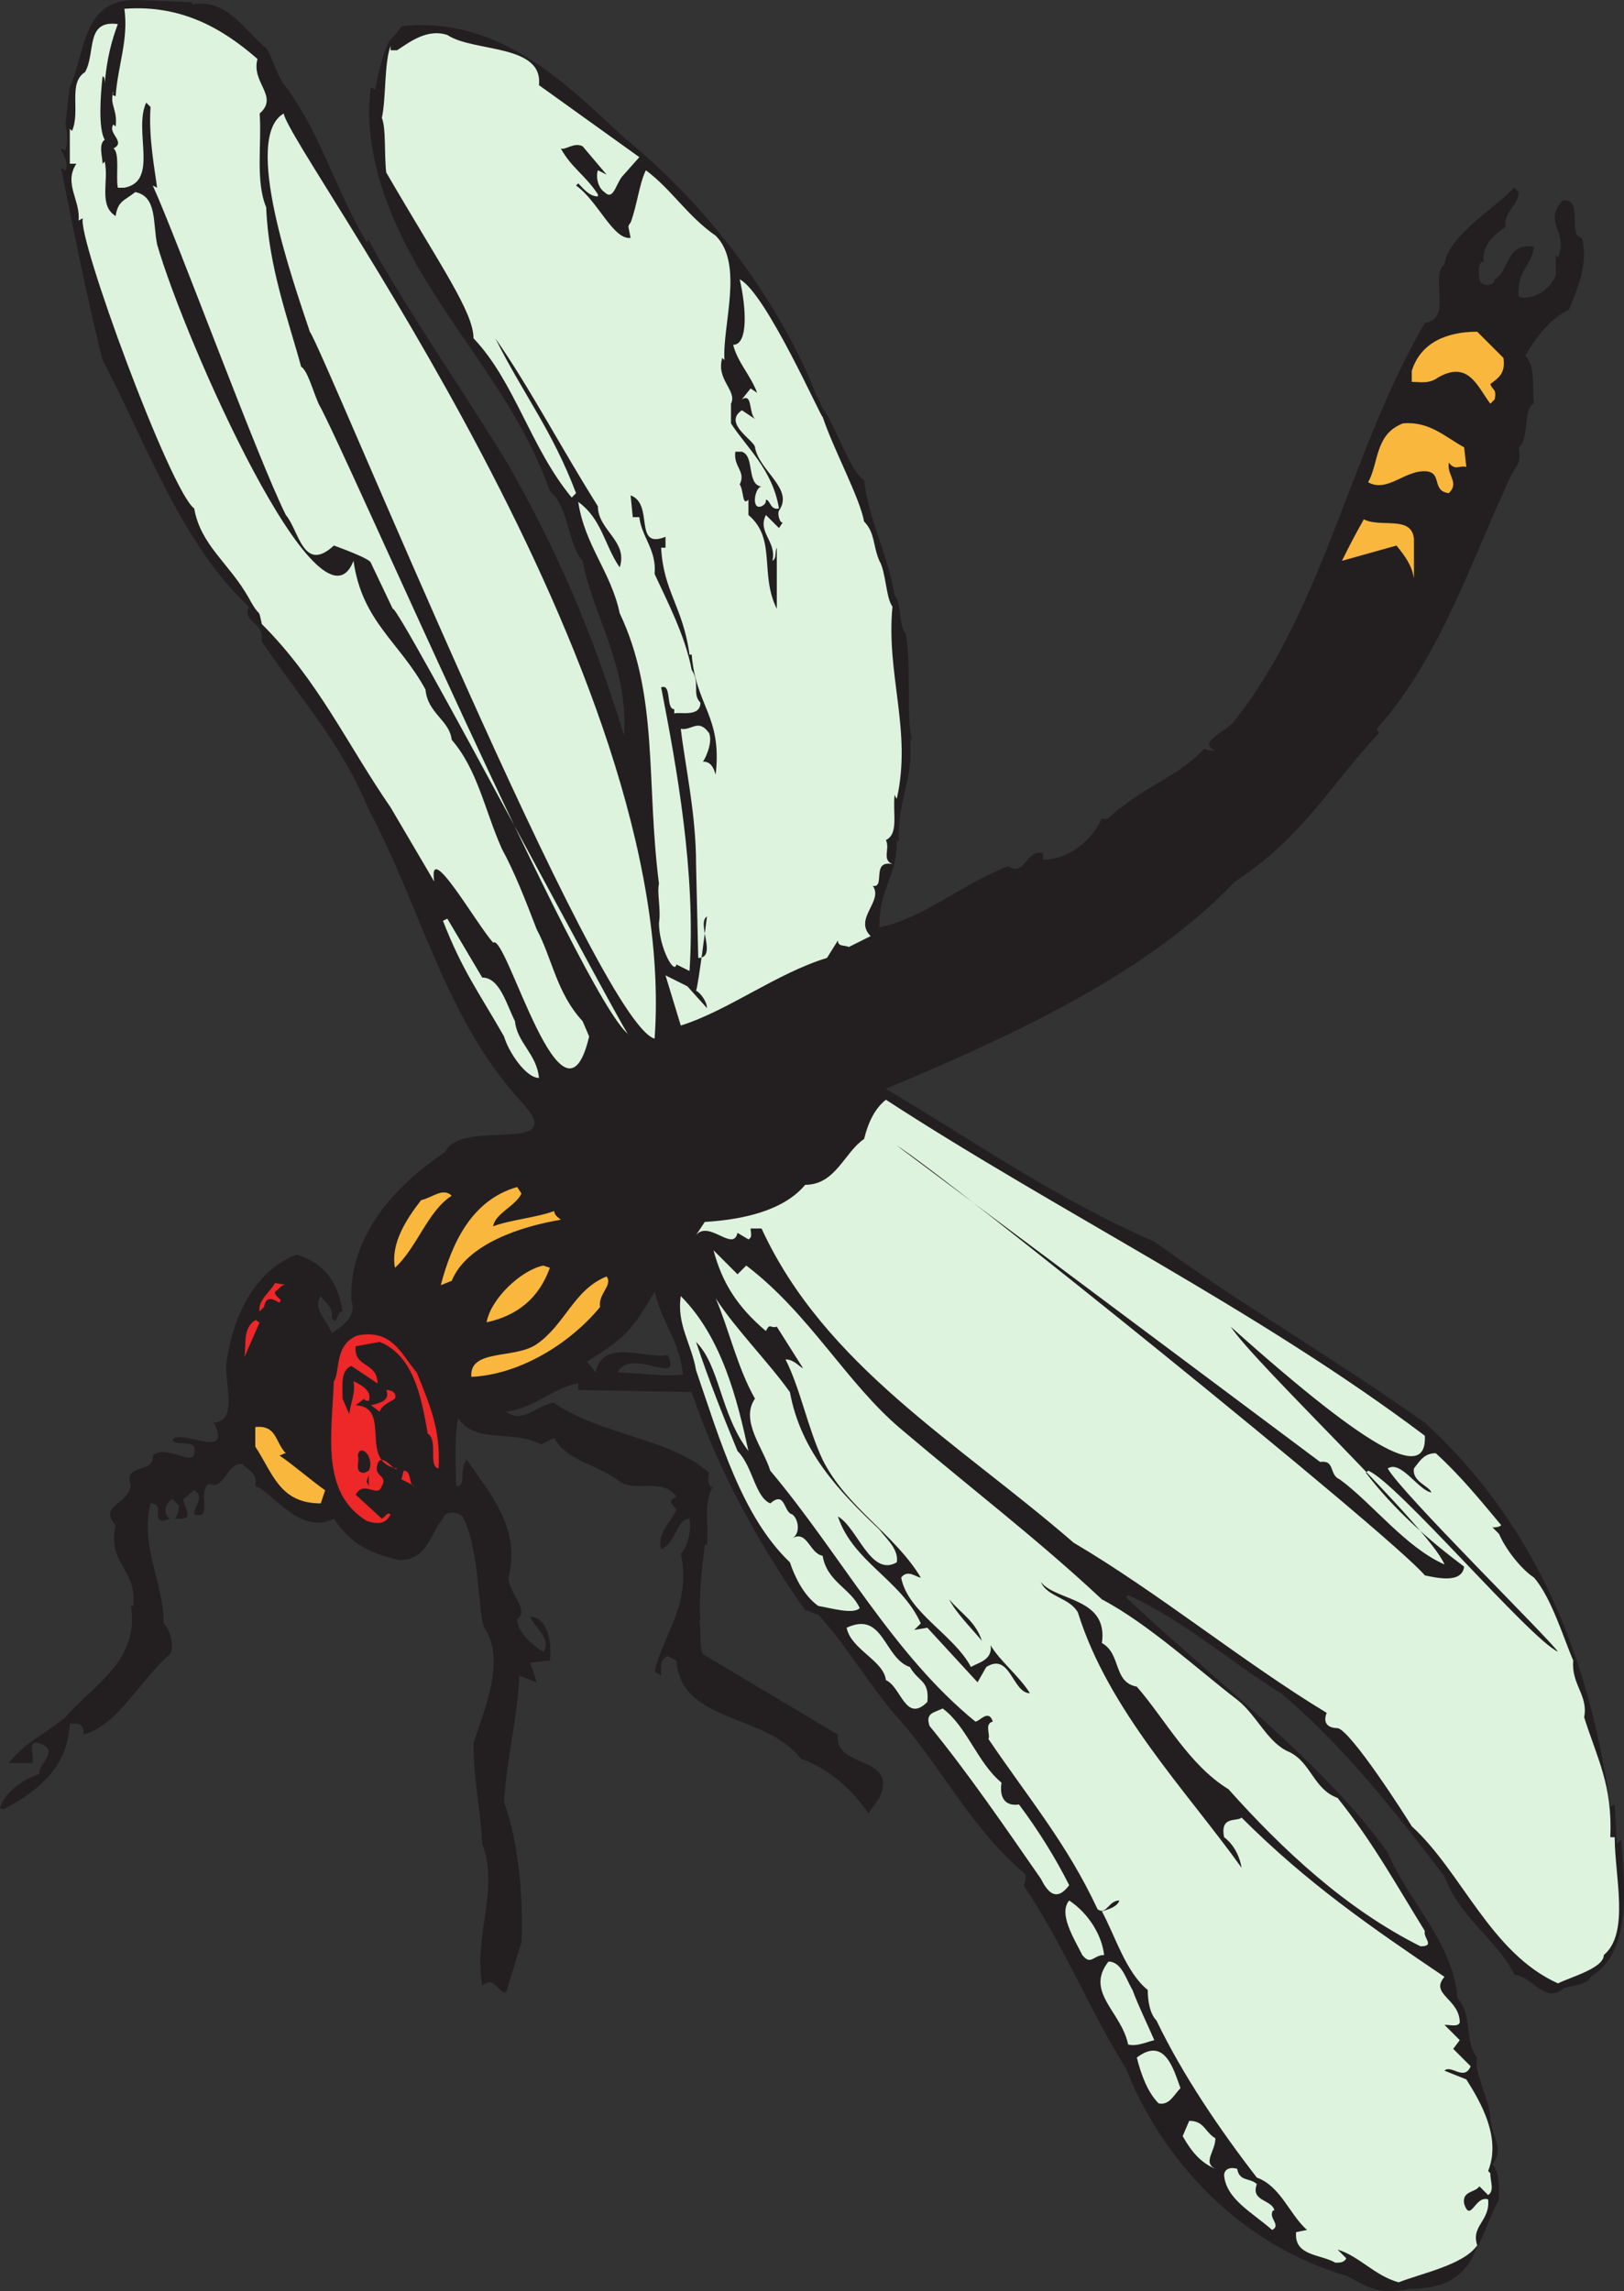 <svg xmlns="http://www.w3.org/2000/svg" width="558.199" height="787.55"><rect width="100%" height="100%" fill="#333333" stroke="none"/><path fill="#231f20" fill-rule="evenodd" d="m557.25 632.275-1.5 1.5-.75-13.5-1.5.75c-7.5-54-27-98.25-63.75-132-33-23.25-63-40.5-93-62.25-33-14.25-60.75-33.75-92.25-52.5 42.75-18 89.25-39 120-71.25 23.25-15 33.75-34.5 49.5-51l-.75-1.5c22.5-25.5 32.25-57.75 46.5-87.75 2.25-3.75 3-3.75 2.25-9 3.75-2.25 1.5-14.25 5.25-15-.75-6 .75-12.75-3-16.5 3-5.25 8.25-12.75 15-15.75 3-7.5 6.75-15.75 4.5-24.75-5.25-.75.75-14.25-6.75-12.75-6.75 7.5 2.25 10.5-1.5 19.5l-.75-.75v6.75c-1.5 4.5-7.5 9-12.75 7.5-.75-9 4.5-10.5 5.25-17.25-9.75-1.5-8.25 8.25-13.5 11.25 0 2.25-4.5 3-5.25 0 0-1.5-.75-4.5.75-6h.75c-.75-5.25 3-9 7.5-12-.75-5.25 4.5-7.5 4.5-12l-1.5-1.5c-8.25 8.25-22.5 16.5-24 26.25-5.25 4.5 3 18.75-6.75 20.25-25.5 43.5-34.5 97.5-65.25 136.5-2.25 3.75-13.5 7.5-6.75 10.5-1.5 0-3 0-3.75-.75-8.25 9-19.5 12.75-28.5 20.25-2.25.75-4.5 5.25-6.75 3.75-3.75 8.25-12 14.25-20.25 14.25v-2.25c-6-1.5-6 8.25-12 4.5-15.75 6-29.25 18-44.25 21 0-14.25 6-16.5 6-30l.75.75c-.75-15 5.25-21 3.75-36 0 .75.75.75.75 1.5-2.25-10.5 0-25.5-2.25-37.5-2.25-1.5-1.5-11.25-3.75-12.75-2.25-14.25-9-26.25-10.5-39.75-4.5-2.25-9.75-18.75-14.25-24.75-.75-1.5-1.5-3.75-2.25-4.5 0 0-16.5-48-66-88.5-19.5-18-42.75-42-76.5-38.25-1.5 2.25-2.25 3-3.75 4.5-2.25 3-4.5 12.75-5.25 17.25l-1.5-.75c-1.5 10.5 0 20.25 2.25 29.25 11.25 42 45 69 59.25 109.5 6.75 6 6 18 11.25 24 3.75 19.5 15.75 36 14.25 60-11.25-36.75-23.25-63.75-39.75-93-15-24.75-36-54.75-48-77.25l-.75.75c-11.25-19.5-15-35.25-27-52.5-3.75-3.75-5.25-11.25-7.5-14.25-7.5-6-13.5-17.25-25.5-15v-.75l-18-.75c-19.5-.75-18 15.75-24 30v-.75l-1.5 13.5c.75 3 .75 6.75 0 9l-1.5-.75c0 1.5 3 4.5 1.5 7.5-.75 0-.75-.75-1.5-.75 4.5 22.5 9 45 14.25 66 15 28.5 27 63 50.25 84.75-2.25 6 5.25 4.5 4.5 12 14.25 21 27 34.5 36.75 57.75 18 33.75 26.25 72 52.5 100.5 17.25 18.75-21 5.25-26.25 17.25-18 12-33 29.25-32.25 51 2.25 6-4.5 9.75-6.75 11.25-1.5-4.5-6.75-8.25-3.75-12.75 1.5 2.25 4.5 3.75 3.75 7.5 2.25 3 1.5-2.25 3.75-2.25-1.5-9.75-6-16.5-15.75-19.5-14.25 5.25-21.75 21-24 36-1.5 6.75 4.5 21-4.5 21.75 6.75 13.5-12 1.5-14.25 6 2.25 2.25 5.25 0 7.5 2.25 1.5 9-9-1.5-14.25 3 .75 6.75-10.5 2.25-7.5 10.5-1.5 6.75-11.25 6.75-5.25 13.5-3 13.5 7.5 15 6 27.75H45c3 18.75-12.75 27-22.5 38.25-8.25 6.75-13.5 8.25-19.5 15.75h8.25v-1.5c0-2.25-1.5-6.75 2.25-5.25 7.5 2.25-.75 7.5 0 10.5-6.75 2.25-12.75 7.5-13.5 12h1.5c12.75-6.75 21.75-15 22.5-29.25h2.25c1.5 0 3 1.5 2.25 3.75 12-3 19.5-18.75 30-27.75 1.5-3 0-8.25-2.25-10.5 0-14.25-8.25-26.25-4.5-41.25 5.25 0 0 6 4.5 6l2.25-.75c-2.25-.75-2.25-5.25.75-6.75l2.25 2.25c0 2.25-.75 3.75-1.5 4.5h2.25c4.5 0 .75-4.5.75-6.75 1.5-.75 3-3 3.75-3 3.75 2.25 0 5.25 0 8.25 6.75 2.25.75-8.25 5.25-10.5 5.25 2.25 6-7.5 11.25-6.75 2.25 2.25 5.25 3 4.5 7.5 6 2.25 15.75 17.25 27 11.25 6 9 12.75 12 22.5 14.25 9.75 0 10.5-9 15-14.25.75-3 5.25-2.25 6.75-.75 6 11.25 5.25 33.75 7.5 38.25 7.5 11.25 0 27.75-3.75 39.75 0 12.75 2.25 21 3 34.5 6 15.75-3 30.75 0 48.75 4.5-3.75 5.25 3 8.25 2.25l5.25-17.25c.75-17.25-1.5-36-6-48 .75-14.25 4.5-27.75 5.25-43.5l6 2.25-2.25-6.75 6.75-.75c.75-6-.75-15-6.75-15 1.5 3.75 7.5 7.5 4.5 12-3.75-2.25-9-6.75-9-11.25 4.5-3-3-9-3-14.25 4.5-17.25-6.75-29.25-14.25-40.5-3 3 0 9.75-3.75 9 0-6-.75-16.5.75-23.25 6 9 18.75 3.75 28.5 9l4.5-2.25c4.5 8.25 15 9 22.5 15 5.25 3.75 15-1.5 19.5 5.25-3.75 1.5-.75 3 0 4.5-2.25 4.5-6.75 8.25-5.25 13.5 5.25-2.25 5.25-10.5 9.75-10.5.75 4.5-.75 9.75-3 12 3.75 17.25-6 27.75-9 40.5l2.25 1.5c0-3.75-.75-5.25 2.25-6.75l3 1.5c1.5 21.75 30.75 18 42.75 33.75 10.5 3.75 18 11.25 23.25 18.75l3.75-5.25c6.75-15-15.75-9.75-14.25-21.75l-46.5-27.75c-1.5-3.75 0-9.75-1.5-12l.75.75c-.75-8.25.75-20.25 1.5-26.25h.75c.75-6-1.5-15 2.25-20.25-1.5 1.5-2.25-2.25-1.5-4.5-13.5-12-36.75-12.75-53.25-24-5.25 0-10.5 7.5-16.5 3 10.5-1.5 15.75-8.25 24.75-9.75v2.25l39 .75c9 27 23.25 52.5 39 75 1.5 0 3 1.5 4.5 1.5 9.75 10.5 18.75 26.25 28.5 36.75 14.25 16.5 24.75 37.5 42.75 52.5 0 1.5 0 3-.75 3.75 14.25 21 21.75 41.25 35.25 63 12.75 32.25 39.75 60.75 75.75 71.25 7.5 3.75 10.5 6.75 21.75 4.5 10.5 0 19.5-3 23.25-15 .75 0 .75-.75.75-.75 2.25-4.5 4.5-11.25 6.75-15 0-5.25 0-9.75-2.25-12 4.5-6-.75-9.75-.75-16.5-.75-6.75-6-16.5-4.5-20.25-4.5-5.25-1.5-15-6.75-20.25-1.5-19.5-17.25-33.75-24-50.25-22.5-31.5-60.75-60-90-87.75l.75-.75c19.5 9 34.5 22.5 52.5 33.75 21.75 18 42 44.25 56.25 63 5.25 14.25 18.75 22.5 24 33.75 6.75.75 10.5 10.5 17.25 4.5 3.75-.75 8.25-1.5 9-3.75 13.5-8.25 12-27.75 10.5-47.25m-345-160.5c4.5-9 22.5 5.25 17.25-6-7.5 1.5-22.5-6-24.75 6l-3-3.75c13.5-8.25 15.75-11.25 23.25-24 3 12 8.25 15.75 9.75 28.5-6.75.75-17.25-.75-22.5-.75"/><path fill="#def3de" fill-rule="evenodd" d="m299.25 321.775-7.5 3.75c-1.5-.75-3.75 0-3.75-2.25l-3.75 6c-17.25 5.25-33.75 18-50.25 23.25l-5.25-17.25 7.5 3.75 6.75 7.5c0-2.25-2.25-5.25-3.75-6 .75-1.5 3.75-25.5 3.75-25.5-3.75 2.25 3.75 14.25-3 14.25l-.75-32.25c0-17.25-3.75-33.75-5.25-46.5 3.75.75 6-3.75 9.75 1.5 1.5 3.75-2.25 10.5-2.25 9.75 3 0 3.75 2.25 4.5 4.5 2.25-20.25-6.75-23.25-8.25-41.25H237c-2.25-16.5-9-21.75-9.75-36.75h1.5v-3.75c-11.25 4.5-3.75-11.25-12-14.25l.75 7.5h2.25c.75 6.75 6 11.25 5.25 19.5 3.75 8.25 10.5 21 12.75 33 3 4.5 0 8.25 3 11.25 0 5.25-7.5 3-9 3.75v-1.5c-3 0-.75-9-4.5-7.5 5.25 27 12 63.75 9.75 97.5l-4.5-2.25c-.75 3.75-6-6-6-14.25.75-4.5-.75-10.5 0-13.5-4.5-35.25 0-64.5-13.5-93-3-14.25-12-23.25-14.25-38.25 8.25 6 9 15 14.25 22.5 3-9-7.5-12.75-7.5-21-12.75-20.25-23.25-40.5-35.25-57.75 9.75 19.5 19.5 31.5 27.75 53.25l-1.5 1.5c-14.25-17.25-19.5-39.75-33.75-54.75 0-9-11.25-24.75-30-57-.75-6.75 0-15-1.5-18.75 1.5-6.75.75-18.75 3-24.75v1.5h2.25c4.5-3 10.5-7.5 17.25-5.25 9 6 33 3 31.5 17.25l34.5 24.75-6 6.75c-2.25 3-3 8.25-6 5.25-2.25-1.5-3-5.25-2.25-7.5l3 1.5-8.25-9.75c-3-1.5-6 1.5-7.5.75 3.75 6.75 8.25 9 12.75 15.75v.75c-3 0-5.25-3-6.75-4.5l-.75.75c7.5 5.25 12.75 18.75 18.75 18l-.75-3.75c0-.75.75-1.5.75-1.5 2.25-6 3-13.5 5.25-18 9 6.75 14.25 15.75 24 22.5 9.75 9.75 2.25 30.75 3 42.75l-.75-.75c-2.25 7.5 5.25 11.25 3 15.75v6.75c5.25 8.25 14.25 15.75 16.5 29.25-3 .75-3-3-4.5-3 0 .75 0 1.5-1.5 2.25-3.75 1.5-2.25-6.75 0-6.75-5.25-.75-2.25-10.5-6.75-12h-2.25c-.75 5.25 3.75 6.75 1.5 11.25 1.5 2.25.75 7.5 3 5.25v5.25c9.75 8.25 3.75 20.25 9.75 32.25v-21c-.75 1.5 0 3.75-1.5 4.5 1.5-6.75-5.25-9.75-2.25-15.75l4.5 4.5 1.5-2.25c-.75 1.5-2.25-2.25-1.5-3.75 5.25-7.5-6.75-13.5-8.25-21.75 0-2.25-11.25-8.25-4.5-12.75l4.5 3c-2.25-2.25-.75-9-4.5-6.75l3-3.75 2.25 1.5c-2.25-6-6.75-10.5-8.25-16.5 5.25 0 4.5-12.75 2.25-22.5 9 4.5 28.5 48.75 28.5 47.25 3.75 11.25 12.75 27.75 14.25 36 3.75 3.75 3 8.25 5.25 13.5 2.25 3.75 2.25 12.75 4.5 15.75-2.25 23.25 6.75 42.75 1.5 66 0 0-.75-.75-.75-1.5-.75 6.75 1.5 13.5-3 15.75 1.5 3-1.5 6.75 2.25 8.25-7.5-1.5-2.25 8.25-6.75 7.5 3.75 5.25-6.75 11.25-.75 17.25m252 350.25c0 4.5-11.25 7.5-15.75 9.75-23.25-10.5-33-38.25-50.25-54-2.25-3.75-21-33-25.5-33.75-3 0-5.25-1.5-3.75-5.25-28.5-17.25-57.75-41.25-87-58.5-39.75-34.5-85.5-60.75-107.25-108H258c0 1.5.75 3-.75 3.75l-3.75-2.25c-1.5 6.75-9.75-4.5-14.25.75l3-4.5c12.75-.75 27-3.75 34.5-12.75 10.5 0 13.5-11.25 20.25-15.75 1.5-6 3.75-10.5 7.5-13.5 60 39 127.5 72 185.25 115.5.75 15-16.5 7.5-66.75-37.5 9 13.5 68.25 69 73.5 81.75-13.5-6-24.75-21-36-29.25-3.75-1.5-1.5-6.75-6.75-6l-145.5-108.75c15 9 169.5 133.5 181.5 147.75 3.75.75 12.75 3 13.5-3-12-9-24-19.5-33.75-32.25l.75-.75c9.75 3.75 55.5 57.75 65.25 62.25-3-4.5-54-54.75-58.5-63 4.5-3 10.5 7.5 15 8.25-.75-2.25-6.75-3.75-6-8.25 2.25-3 3.75-5.25 7.5-5.25 8.25 7.5 15 15.75 22.5 24.75-.75.75-2.25.75-3 .75l2.25 2.25c2.25 5.25 7.5 12 12 15 6 6.75 10.5 21.75 13.5 28.5-.75 8.25 5.25 12 3.75 19.5 4.5 14.25 9.75 23.25 9 41.25h1.5c0 13.5 5.25 33-3.75 40.5"/><path fill="#def3de" fill-rule="evenodd" d="m253.5 438.025 3-3c21.75 16.5 34.5 40.5 53.25 56.25 24.75 21 46.5 37.5 69 58.5 15.75 8.25 33.75 24.75 46.5 34.5 6.75 5.25 10.5 15 18 18 7.5 3.75 8.25 12.75 16.5 15.75 12 15 20.25 30 30 45.75-.75 2.25 3.75 5.25-1.5 5.25-25.5-12.75-47.25-33-66-54-13.5-8.25-21.75-24-31.5-35.25-8.25-1.5-5.25-11.25-12-15 2.25-15.75-15.75-14.25-21-21 2.25 5.25 9.75 5.25 12.75 10.5 10.5 33.75 37.5 61.5 56.25 87.75-.75-4.5-3-8.25-6-10.5-1.5-7.5 4.5-5.25 6-6.75 22.5 22.5 44.25 37.5 69.75 54.75-5.25 6 5.25 7.5 5.25 15.75-.75 1.5-3 .75-5.25.75l5.25 5.25-2.25 3 6 6c-2.25 5.25-6.75-.75-9 1.5l7.5 3c5.25 8.25 12 20.25 7.5 31.5l.75.75c0 3 1.5 6-.75 7.5l-3-3c-1.5 2.25-6 1.5-5.25 6 2.25 6.75 3.75-3 8.25-1.5.75 7.5-6 9-3.75 15.75-4.5 6.75-19.5 9.75-27 12.75-8.25-2.25-13.5-9-21-11.25l3 3c-.75 1.5-2.25 1.5-3.75 1.5-5.25-3-14.25-2.25-13.5-10.5l3.75-.75c-6-5.25-9-15-17.25-18-12.75-16.5-25.5-35.25-34.5-54-2.25-2.25-3-6.75-3-10.5-7.5-6-11.25-18.75-15.75-27 2.25-.75 5.25-1.5 6-3.75-3.75 0-4.5 5.25-7.5 3-10.5-22.5-23.25-37.5-37.5-58.5.75-1.5-1.5-5.25 1.5-6-1.5-4.5-4.5 0-6 0-28.5-23.25-46.5-57.75-70.5-86.25-2.25-7.5-10.5-17.25-5.25-24.75-6-10.5-9-24-13.5-34.5 6.75 10.5 18 21.75 25.5 32.25 3.75 20.25 16.5 33.75 30.75 47.25 2.25 3 6.75 6.75 6 11.25-9 5.25-13.5-12-20.25-15.75 5.25 15.75 21.75 21.75 28.5 36.75l-2.25 2.25 4.5-.75 17.25 18.75 3-5.25c8.25-5.25 9 9 15 9-3.75-6-10.5-11.25-13.5-16.5.75 5.25-4.5 6-6.75 7.5-6-11.25-21.75-18.75-24-30.75 2.25-3 5.25 0 6.75 0-9-15-25.5-24-33.75-40.5-5.25-11.25-7.5-24-12.75-34.5 3 0 5.25 3 6 3l-9-14.25c-2.25.75-2.25-1.5-3.75 1.5-9.75-8.25-15-16.5-18-27.75l8.25 8.25"/><path fill="#def3de" fill-rule="evenodd" d="M257.25 498.775c-9.75-12.75-9.75-29.25-18-37.5 4.5 13.5 9 24.75 14.25 37.5 5.25 5.25 6 15.75 11.25 18 5.25-4.5 4.5 3 7.5 3.75 2.25 1.5 3 6.75 0 8.25 5.25-3 6 5.25 10.5 6 1.5 9 9.75 11.25 12.75 18-2.25 2.25-9.75 0-14.25-.75-5.25-3.75-8.25-10.5-9.75-15-16.5-15.75-24-42-32.25-66-1.5-9-6.75-15.75-5.25-25.5 14.25 14.25 19.5 36 23.25 53.25M127.5 193.525l7.5 15.75c1.5-2.25 81.75 150 81 146.25-15.75-12-97.5-201-106.5-216.75-2.25-5.25-3.75-11.25-6-12.75-4.5-16.5-11.25-34.5-12-54.75-3.75-9-1.5-21.75-2.25-32.25 6.75-6-3-10.5-.75-18.75-12-10.5-26.25-18.75-45.75-17.25 1.5 10.5-2.25 19.5-3 30-.75 0-1.5-.75-.75-1.5-1.5 4.5 1.5 6 .75 12l-.75-.75c-2.25 3 4.5 6 0 8.25 2.25 1.5.75 9.75 1.5 13.5h2.25c12-2.25 3-19.5 7.5-29.25l1.5 1.5c-.75 10.5 1.5 21.75 2.25 27.75l-1.5-.75c8.25 18 36 93.75 45.75 113.25 4.5 5.25 6 20.25 16.5 10.5 0 0 12.75 4.5 12.75 6"/><path fill="#def3de" fill-rule="evenodd" d="M40.5 8.275c-2.25 6-3.75 12-4.5 20.25 0-.75 0-2.25-.75-2.25-.75 6.75-1.5 18 .75 21.75-2.25 1.5-.75 6-.75 8.25l.75-.75c1.5 6.75-2.25 15 3.75 18.75.75-5.25 3-5.25 6.75-8.25 7.5 1.5 6 10.5 7.5 18 9.75 33.75 56.25 138 67.5 108.75 3 21 15.75 27.75 24.75 44.25.75 8.25 8.25 10.5 9 17.25 9 10.5 11.25 24 17.25 37.5 4.5 8.25 8.25 18 12 27.75 5.25 9.75 6.75 21.75 15.75 31.5l2.25 5.25c-9 38.25-28.5-36-33-32.25-6-6.75-22.5-36-20.25-21l-15-25.5c-15-21.75-24.75-43.5-44.25-63-1.5-6.75 0-.75-4.5-9-6.75-12-16.5-18-18.75-30.75-8.25-6-40.5-93.75-38.25-99.75l-1.5.75c.75-6.75-5.25-12.75-.75-19.5H24v-12l.75.75c3-6.75-1.5-16.5 4.5-20.25 3.75-6.75 0-18 11.25-16.5"/><path fill="#fab73d" fill-rule="evenodd" d="M516.75 123.025c.75 5.25-1.5 6.75-4.5 9 .75 2.25 2.25 1.5 1.5 5.25l-1.5 1.5c-4.5-6-7.5-15-18-9-3 2.25-6 1.5-9 1.5v-3.75c3-9.75 12-13.5 22.5-13.5l9 9"/><path fill="#def3de" fill-rule="evenodd" d="M225 357.025c-19.5-5.25-113.25-235.5-118.5-243-6-18-23.25-66.75-9-75 3 14.25 136.5 192.75 127.5 318"/><path fill="#fab73d" fill-rule="evenodd" d="m503.25 153.775.75 6.75c-2.25-.75-3.75 1.5-6-1.5-.75 4.5 3.75 6.75 0 10.5-6-.75-2.25-6.75-7.5-7.5-7.5-.75-13.5 7.5-20.25 3.75 3.75-6.75 2.25-16.5 12-20.25 9-.75 14.25 4.5 21 8.25m-17.25 31.5v13.5c-.75-4.5-3-7.5-6-11.25l-18.75 5.25c3-6 3.75-7.5 7.5-14.25 6 3 16.5-1.5 17.25 6.75"/><path fill="#def3de" fill-rule="evenodd" d="M165.75 336.025c6 0 8.25 9 11.25 15 .75 7.5 7.5 11.25 8.25 19.5-4.5 0-10.5-9-12-14.25-9-15.75-14.25-22.5-21-39.75l1.5-.75 12 20.25"/><path fill="#fab73d" fill-rule="evenodd" d="M179.25 410.275c-2.25 4.5-9 6.75-9.75 11.25 6-2.25 15-3 21-5.25 0 1.5 1.5 2.25 2.25 3-13.5 2.25-32.25 8.25-37.5 21l-3.75 1.5c3.75-14.25 10.5-29.25 26.25-33.75l1.5 2.25m-24 .75c-8.25 5.25-12 18-19.5 24.75-1.5-8.25 3.75-16.5 9-23.25 3.75-.75 7.5-4.5 10.5-1.5m33.75 24.75c-3.75 10.5-11.25 16.5-21.75 18.75 1.5-8.25 12-18 19.5-19.5l2.25.75m17.25 13.5c-10.5 12.75-27.75 23.25-44.25 24-.75-9.75 15-6 22.5-11.25 9.75-6.75 12.75-18.75 24-23.25 2.25 3-3 6-2.25 10.5"/><path fill="#ee2728" fill-rule="evenodd" d="M99 441.775c-2.25-.75-3 1.5-4.5 2.25 0 2.25 3 2.25 1.5 3.75-1.5-.75-4.5-3-5.25 1.5l-1.5 1.5c-.75-3.75 3.75-6.75 5.25-9.75l4.5.75m-9.75 12.75-5.25 12c.75-4.5-.75-9.75 3.75-12.75.75 0 .75.75 1.5.75m54 17.25c4.5 11.25 8.25 19.5 7.5 33-3.75-.75 0-9.75-3.75-12-2.25-13.5-5.25-27-16.5-31.5l-8.25 1.5c-.75 7.5 7.5 5.25 7.5 12.75l-9-6c-3.75 1.5-3 6.75-3 11.25l2.25 5.25c.75-4.5 2.25-7.5 1.5-11.25 1.5.75 6.75 3 5.25 6.75-.75 0-1.5 0-1.5-.75l-3 2.25c12.75.75.75 19.5 14.25 21.75-.75 1.5-5.25-6-6.75-1.5s3.75 3.75 1.5 7.5c-1.5 4.5-6-2.25-9 3l9 8.25c1.5-.75 1.5-2.25 3-1.5-1.5 3-3.75 3.75-8.25 2.25-15.75-9.75-12-29.25-11.25-48 2.25-3 0-12.75 8.25-15.75 12-2.25 15 6.75 20.25 12.75"/><path fill="#ee2728" fill-rule="evenodd" d="M135.75 480.775c-2.25 1.5-4.5 2.25-5.25 4.5l-3-2.25c3-.75 6.75-1.5 5.25-5.25 1.5 0 3.75.75 3 3"/><path fill="#fab73d" fill-rule="evenodd" d="M98.25 499.525c-.75 0-1.5.75-2.25.75 4.5 3 10.5 8.25 15.75 12l-1.5 4.5c-14.25 0-16.5-10.5-22.5-19.5v-6.75c7.5-.75 6.75 5.25 10.5 9"/><path fill="#231f20" fill-rule="evenodd" d="m126.75 505.525-1.5.75c-3.75 0-1.5-3.75-2.25-6 .75-4.5 6 .75 3.75 5.25"/><path fill="#ee2728" fill-rule="evenodd" d="m142.5 510.775-4.5-2.25.75-3c3 0 1.5 5.25 3.75 5.25"/><path fill="#231f20" fill-rule="evenodd" d="m126 509.275.75-2.25v3.75zm211.5 54.75c-3.75-4.5-9-9.75-11.25-14.25 4.5 5.25 9 7.5 11.25 14.25"/><path fill="#def3de" fill-rule="evenodd" d="M312.75 573.025c3 5.25 6.75 4.5 6 12-7.5 7.5-9-5.25-14.25-7.5-.75-6.75-12-10.5-13.5-18 12.75-6 12.75 10.5 21.75 13.5m31.5 39.75c-.75 4.5.75 8.25 6 7.5 6.75 9 12.75 18.75 17.25 27.75-4.5 6-7.5 2.25-9.75-2.25-12-17.25-24.75-36-38.25-52.5-1.5-4.5 1.5-4.5 4.5-6 8.25 6 12 18.75 20.25 25.5m35.25 59.25c-3.75 0-4.5 3.75-7.5 0-3-6-8.25-14.25-4.5-18.75 6.75 4.5 11.25 12 12 18.75m9.75 12c2.25 6 5.25 12 7.5 17.25-3 .75-6 2.25-9 1.5-2.25-11.25-15-18-6.75-28.5 4.5 0 6 6 8.25 9.75m16.5 33.75c-2.25 2.25-3.75 6-7.5 5.25-3.75-3.75-6-9.75-7.5-15.75 9.75-7.5 12.75 4.5 15 10.5m12 17.25c0 4.5-4.5 8.25 0 10.5-5.25-2.25-8.25-6-11.25-11.25l2.25-5.25c5.25 0 5.25 3.75 9 6m14.25 15.75c-2.25 6 5.25 5.25 6 9-.75 0-.75.75-.75.75-.75 2.25 3 4.5 0 6-6.75-6-15.75-10.5-16.5-18.75 0-2.25 2.25-3 4.5-2.25.75 4.5 4.5 3 6.75 5.25"/></svg>
